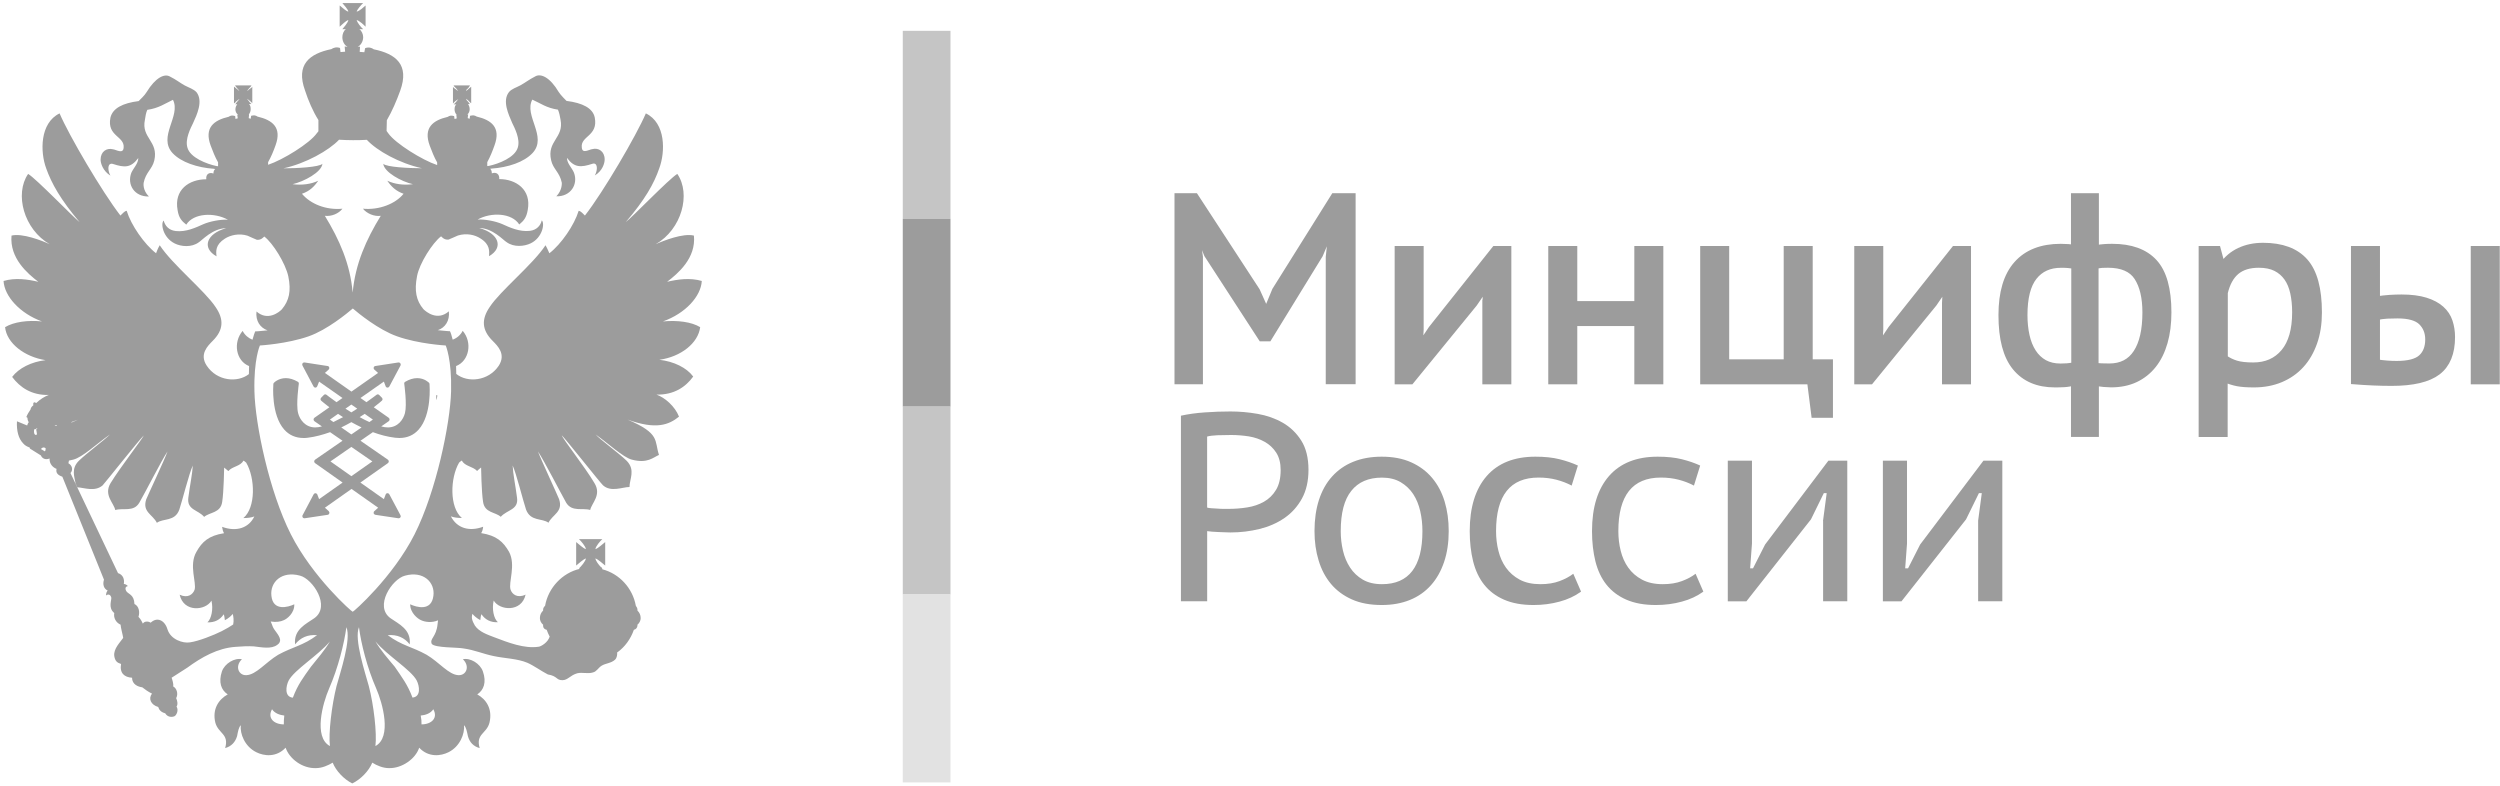 <?xml version="1.0" encoding="UTF-8"?> <svg xmlns="http://www.w3.org/2000/svg" width="569" height="179" viewBox="0 0 569 179" fill="none"><path d="M216.329 7.017H205.471V49.783H216.329V7.017Z" fill="#C5C5C5"></path><path d="M216.329 49.786H205.471V92.552H216.329V49.786Z" fill="#9C9C9C"></path><path d="M216.329 92.545H205.471V135.311H216.329V92.545Z" fill="#C5C5C5"></path><path d="M216.329 135.312H205.471V178.077H216.329V135.312Z" fill="#E2E2E2"></path><path d="M97.659 87.14C97.618 87.099 96.642 86.062 94.955 86.062C94.06 86.062 93.145 86.352 92.23 86.891C92.067 86.974 91.965 87.161 92.006 87.348C92.006 87.389 92.677 92.034 92.169 94.026C91.782 95.519 90.542 97.282 88.285 97.282C87.797 97.282 87.309 97.199 86.78 97.054H86.76L88.468 95.872C88.59 95.788 88.671 95.643 88.671 95.478C88.671 95.311 88.59 95.187 88.468 95.084L85.072 92.698C86.15 91.869 86.821 91.288 86.902 91.205C87.004 91.122 87.065 90.998 87.065 90.873C87.065 90.749 87.024 90.624 86.922 90.521L86.312 89.898C86.231 89.816 86.109 89.753 85.987 89.753C85.885 89.753 85.784 89.795 85.702 89.857C85.662 89.878 84.767 90.583 83.404 91.537L82.042 90.583L87.37 86.85L87.776 87.928C87.837 88.094 88 88.218 88.183 88.218C88.183 88.218 88.183 88.218 88.203 88.218C88.366 88.218 88.529 88.115 88.61 87.97L91.152 83.2C91.234 83.033 91.213 82.847 91.132 82.702C91.05 82.577 90.908 82.494 90.745 82.494C90.725 82.494 90.704 82.494 90.684 82.494L85.438 83.303C85.255 83.324 85.112 83.448 85.051 83.635C85.011 83.801 85.051 83.987 85.194 84.112L86.048 84.879L79.988 89.131L73.948 84.879L74.802 84.112C74.924 83.987 74.986 83.801 74.925 83.635C74.884 83.448 74.742 83.324 74.559 83.303L69.312 82.494C69.292 82.494 69.271 82.494 69.251 82.494C69.088 82.494 68.946 82.556 68.865 82.702C68.763 82.847 68.763 83.033 68.844 83.2L71.366 87.97C71.447 88.115 71.61 88.218 71.773 88.218C71.793 88.218 71.793 88.218 71.793 88.218C71.976 88.218 72.118 88.094 72.2 87.928L72.627 86.85L77.954 90.583L76.592 91.537C75.23 90.583 74.335 89.878 74.314 89.857C74.233 89.795 74.132 89.753 74.03 89.753C73.908 89.753 73.786 89.795 73.705 89.898L73.095 90.521C73.013 90.603 72.952 90.728 72.952 90.873C72.952 90.998 73.013 91.122 73.115 91.205C73.216 91.288 73.887 91.869 74.965 92.698L71.569 95.084C71.447 95.166 71.366 95.311 71.366 95.478C71.366 95.643 71.447 95.768 71.569 95.872L73.278 97.054C73.278 97.054 73.278 97.054 73.257 97.054C72.728 97.199 72.24 97.282 71.752 97.282C69.495 97.282 68.234 95.519 67.848 94.026C67.34 92.034 68.011 87.389 68.011 87.348C68.031 87.161 67.95 86.974 67.787 86.891C66.852 86.352 65.936 86.062 65.062 86.062C63.354 86.062 62.378 87.078 62.337 87.14C62.256 87.202 62.215 87.327 62.215 87.41C62.195 87.7 61.666 94.399 64.717 97.801C65.835 99.045 67.319 99.688 69.088 99.688C69.394 99.688 69.739 99.688 70.064 99.626C71.793 99.418 73.481 98.941 75.128 98.361L77.954 100.31L71.712 104.624C71.59 104.728 71.508 104.852 71.508 105.018C71.508 105.163 71.569 105.309 71.712 105.412L77.975 109.83L72.627 113.604L72.22 112.547C72.159 112.381 71.996 112.277 71.813 112.256C71.813 112.256 71.813 112.256 71.793 112.256C71.63 112.256 71.468 112.36 71.386 112.505L68.865 117.275C68.783 117.421 68.804 117.628 68.885 117.752C68.967 117.877 69.109 117.96 69.271 117.96C69.292 117.96 69.312 117.96 69.332 117.96L74.579 117.172C74.762 117.151 74.904 117.006 74.945 116.84C75.006 116.653 74.945 116.466 74.823 116.342L73.948 115.554L80.008 111.281L86.068 115.554L85.194 116.342C85.051 116.466 85.011 116.653 85.051 116.84C85.092 117.006 85.255 117.13 85.438 117.172L90.684 117.96C90.704 117.96 90.725 117.96 90.745 117.96C90.888 117.96 91.03 117.898 91.132 117.752C91.234 117.607 91.234 117.421 91.152 117.275L88.61 112.505C88.529 112.36 88.386 112.256 88.203 112.256H88.183C87.98 112.256 87.837 112.381 87.776 112.547L87.37 113.604L82.022 109.83L88.285 105.412C88.407 105.329 88.488 105.184 88.488 105.018C88.488 104.852 88.407 104.728 88.285 104.624L82.042 100.31L84.868 98.361C86.495 98.962 88.183 99.418 89.912 99.626C90.257 99.667 90.582 99.688 90.888 99.688C92.677 99.688 94.141 99.045 95.26 97.801C98.31 94.399 97.781 87.7 97.761 87.41C97.761 87.327 97.72 87.223 97.659 87.14ZM79.968 92.076L81.31 93.01C80.883 93.279 80.435 93.57 79.968 93.86C79.5 93.57 79.052 93.3 78.625 93.01L79.968 92.076ZM75.087 95.498L76.938 94.192C77.304 94.42 77.67 94.669 78.076 94.939C77.345 95.332 76.612 95.706 75.88 96.058L75.087 95.498ZM84.747 105.018L79.968 108.378L75.209 105.018L79.968 101.72L84.747 105.018ZM79.968 98.879L77.67 97.282C78.483 96.888 79.236 96.494 79.968 96.079C80.7 96.494 81.473 96.888 82.286 97.282L79.968 98.879ZM84.075 96.058C83.344 95.726 82.591 95.353 81.859 94.939C82.265 94.689 82.632 94.441 82.998 94.192L84.868 95.498L84.075 96.058Z" fill="#9C9C9C"></path><path d="M99.285 91.076C99.467 90.702 99.547 89.997 99.547 89.997L99.285 89.914V91.076Z" fill="#9C9C9C"></path><path d="M159.36 74.463C157.408 73.26 154.174 72.846 150.88 73.157C156.025 71.332 159.543 67.433 159.726 63.948C157.042 63.16 154.256 63.575 151.836 64.135C154.337 62.227 158.445 58.742 157.936 53.619C155.516 53.018 151.084 54.74 149.233 55.59C155.171 52.188 157.306 44.141 154.154 39.579C152.283 40.699 143.804 49.534 142.421 50.55C146.813 45.427 148.867 41.756 150.046 38.313C151.449 34.559 151.551 28.006 146.996 25.807C144.841 30.826 137.317 43.706 133.128 49.057C132.66 48.642 132.294 48.082 131.705 47.978C130.708 51.234 127.739 55.569 125.035 57.643C124.892 57.373 124.628 56.627 124.16 55.818C121.293 60.194 113.851 66.188 111.451 69.88C109.58 72.618 109.58 75.086 112.183 77.636C113.241 78.715 115.233 80.602 113.505 83.257C111.146 86.762 106.408 87.177 103.846 85.103C103.846 84.481 103.826 83.879 103.805 83.319C106.835 82.117 107.547 77.906 105.31 75.293C104.822 76.247 104.009 76.952 103.033 77.305C102.768 76.206 102.545 75.687 102.524 75.625L102.402 75.376H102.138C102.118 75.376 101.121 75.314 99.637 75.148C101.325 74.588 102.402 72.991 102.158 70.855C99.555 73.136 96.953 70.958 96.363 70.357C94.736 68.407 94.269 66.209 94.919 62.849C95.468 59.925 98.437 55.279 100.389 53.786C100.674 54.055 101.121 54.615 102.077 54.532C102.626 54.346 103.541 53.868 104.232 53.599C106.205 52.997 108.116 53.454 109.337 54.263C111.573 55.652 111.37 57.187 111.309 58.307C114.705 56.357 113.526 53.101 109.072 51.898C112.122 51.898 114.624 54.74 115.274 55.092C116.962 56.357 119.382 56.067 120.785 55.382C123.49 54.076 124.039 50.819 123.306 50.156C123.042 51.318 122.168 52.355 120.602 52.541C118.284 52.811 116.047 51.795 114.278 50.986C112.773 50.343 110.353 49.865 108.706 49.969C111.756 48.248 116.494 48.434 118.182 51.089C119.199 50.26 119.829 49.513 120.114 47.792C120.988 43.146 117.43 40.761 113.627 40.761C113.729 39.641 112.956 39.081 111.939 39.454C111.939 38.977 111.817 38.604 111.553 38.417C111.634 38.417 111.756 38.376 111.838 38.376C115.661 38.106 119.28 36.903 121.232 34.808C124.648 31.075 119.199 26.346 121.151 22.675C123.022 23.505 124.404 24.584 126.987 24.957C127.251 25.517 127.495 26.637 127.577 27.238C128.41 31.386 124.404 32.071 125.442 36.488C125.889 38.5 127.373 39.184 127.861 41.57C127.861 41.57 128.044 43.229 126.621 44.681C129.915 44.764 131.644 41.922 130.627 39.288C130.18 38.21 129.041 37.193 129.041 35.928C130.729 38.21 132.233 38.127 134.836 37.276C136.016 36.903 136.117 38.583 135.385 39.931C137.174 38.853 137.622 37.09 137.622 36.302C137.622 34.435 136.198 33.564 134.836 33.937C134.063 34.02 132.518 35.099 132.416 33.564C132.091 30.909 136.198 31.013 135.365 26.74C134.918 24.604 132.579 23.422 128.939 22.966C128.573 22.592 127.658 21.701 127.17 20.954C125.177 17.573 123.103 16.681 121.863 17.366C120.399 18.113 119.646 18.756 118.446 19.419C117.491 19.938 116.474 20.207 115.843 20.954C114.257 22.966 115.762 26.077 116.576 27.985C117.125 29.105 118.446 31.656 117.857 33.564C117.206 35.845 113.526 37.276 111.289 37.753C111.146 37.753 111.044 37.795 110.902 37.795V36.903C111.553 35.742 112.102 34.352 112.55 33.087C114.054 28.98 111.817 27.321 108.503 26.533C108.076 26.263 107.628 26.16 107.079 26.346H106.978L106.896 27.031L106.449 26.886L106.551 26.056H106.347C106.734 25.786 106.896 25.309 106.896 24.853C106.896 24.355 106.713 23.961 106.53 23.692H106.978L106.794 23.505C106.713 23.318 106.53 23.132 106.246 22.841C106.164 22.758 106.063 22.572 106.063 22.468C106.144 22.551 106.246 22.655 106.429 22.738C106.612 22.924 106.876 23.111 106.978 23.298L107.242 23.484V19.73L106.978 19.958C106.896 20.041 106.612 20.228 106.429 20.436C106.246 20.622 106.164 20.622 106.063 20.705C106.063 20.622 106.144 20.518 106.246 20.332C106.53 20.145 106.713 19.875 106.794 19.73L106.978 19.44H103.236L103.419 19.73C103.602 19.855 103.826 20.145 104.009 20.332C104.09 20.518 104.192 20.622 104.273 20.705C104.172 20.622 104.009 20.622 103.907 20.436C103.582 20.249 103.419 20.062 103.236 19.958L103.094 19.73V23.547L103.277 23.36C103.46 23.173 103.643 22.986 103.948 22.8C104.05 22.717 104.212 22.613 104.314 22.53C104.212 22.613 104.131 22.8 104.05 22.904C103.866 23.194 103.623 23.36 103.46 23.567L103.277 23.754H103.866C103.541 24.023 103.46 24.418 103.46 24.915C103.46 25.372 103.643 25.849 103.948 26.118H103.866L103.948 26.948L103.46 27.093L103.358 26.409H103.277C102.728 26.222 102.28 26.326 101.914 26.595C98.539 27.383 96.302 29.063 97.807 33.149C98.274 34.414 98.824 35.804 99.495 36.965V37.567C96.119 36.447 90.039 32.672 88.412 30.391C88.229 30.163 88.087 29.976 88.005 29.831H87.985L88.046 27.363C89.225 25.351 90.283 22.883 91.096 20.622C93.231 14.711 90.079 12.243 85.077 11.227C84.569 10.854 83.938 10.667 83.105 10.957L82.922 11.891L81.864 11.808L81.946 10.605C81.803 10.646 81.62 10.646 81.437 10.646C82.149 10.273 82.658 9.381 82.658 8.468C82.658 7.805 82.332 7.017 81.783 6.643H82.658C82.149 6.187 81.336 5.212 81.173 4.549C81.803 4.735 82.759 5.606 83.207 6.083V1.251C82.759 1.624 81.803 2.558 81.173 2.64C81.336 2.101 82.149 1.168 82.658 0.691H77.92C78.285 1.168 79.2 2.101 79.282 2.64C78.733 2.558 77.818 1.624 77.309 1.251V6.083C77.818 5.606 78.712 4.735 79.282 4.549C79.2 5.191 78.285 6.166 77.92 6.643H78.733C78.184 7.017 77.92 7.805 77.92 8.468C77.92 9.381 78.367 10.294 79.099 10.646C78.916 10.646 78.733 10.646 78.448 10.563L78.55 11.766L77.493 11.849L77.391 10.916C76.577 10.646 75.947 10.833 75.398 11.185C70.436 12.222 67.284 14.67 69.42 20.581C70.151 22.841 71.209 25.33 72.47 27.321V29.872C72.388 29.955 72.287 30.142 72.104 30.328C70.518 32.61 64.397 36.385 61.021 37.505V36.903C61.693 35.742 62.262 34.352 62.709 33.087C64.214 28.98 61.977 27.321 58.602 26.533C58.215 26.263 57.788 26.16 57.239 26.346H57.158L57.056 27.031L56.609 26.886L56.69 26.056H56.609C56.873 25.786 57.056 25.309 57.056 24.853C57.056 24.355 56.975 23.961 56.69 23.692H57.239L57.056 23.505C56.873 23.318 56.69 23.132 56.507 22.841C56.426 22.758 56.283 22.572 56.182 22.468C56.283 22.551 56.507 22.655 56.589 22.738C56.853 22.924 57.036 23.111 57.239 23.298L57.422 23.484V19.73L57.239 19.958C57.056 20.041 56.873 20.228 56.589 20.436C56.507 20.622 56.283 20.622 56.182 20.705C56.283 20.622 56.405 20.518 56.507 20.332C56.69 20.145 56.873 19.875 57.056 19.73L57.239 19.44H53.498L53.681 19.73C53.762 19.855 54.006 20.145 54.189 20.332C54.372 20.518 54.453 20.622 54.453 20.705C54.392 20.601 54.291 20.601 54.128 20.415C53.904 20.228 53.62 20.041 53.538 19.938L53.254 19.71V23.526L53.538 23.339C53.62 23.152 53.904 22.966 54.128 22.779C54.311 22.696 54.392 22.592 54.474 22.509C54.474 22.592 54.392 22.779 54.209 22.883C54.026 23.173 53.782 23.339 53.701 23.547L53.518 23.733H54.006C53.782 24.003 53.579 24.397 53.579 24.895C53.579 25.351 53.762 25.828 54.189 26.098H54.006L54.108 26.927L53.599 27.072L53.518 26.388H53.416C52.867 26.201 52.42 26.305 52.054 26.575C48.678 27.363 46.441 29.043 47.946 33.128C48.414 34.394 48.963 35.783 49.634 36.945V37.836C49.492 37.836 49.37 37.795 49.268 37.795C47.031 37.318 43.29 35.887 42.659 33.605C42.069 31.697 43.391 29.146 43.94 28.026C44.815 26.118 46.279 23.007 44.733 20.995C44.042 20.249 43.045 19.979 42.069 19.461C40.89 18.818 40.158 18.154 38.653 17.407C37.454 16.723 35.42 17.594 33.346 20.995C32.899 21.742 31.943 22.613 31.556 23.007C27.957 23.463 25.639 24.625 25.131 26.782C24.297 31.054 28.405 30.971 28.14 33.605C28.039 35.14 26.453 34.062 25.721 33.979C24.297 33.605 22.894 34.477 22.894 36.343C22.894 37.131 23.402 38.894 25.131 39.973C24.399 38.624 24.48 36.945 25.721 37.318C28.323 38.168 29.767 38.251 31.475 35.97C31.475 37.214 30.377 38.251 29.889 39.33C28.872 41.984 30.56 44.805 33.895 44.722C32.39 43.27 32.695 41.611 32.695 41.611C33.163 39.226 34.627 38.542 35.115 36.53C36.132 32.112 32.105 31.428 32.98 27.28C33.061 26.678 33.244 25.558 33.529 24.998C36.132 24.625 37.555 23.567 39.365 22.717C41.236 26.388 35.847 31.117 39.283 34.85C41.256 36.945 44.896 38.148 48.678 38.417C48.76 38.417 48.882 38.459 48.983 38.479C48.719 38.666 48.577 39.019 48.577 39.496C47.58 39.122 46.807 39.682 46.95 40.802C43.025 40.802 39.568 43.187 40.422 47.833C40.687 49.555 41.338 50.301 42.395 51.131C44.042 48.476 48.78 48.289 51.871 50.011C50.183 49.907 47.763 50.384 46.279 51.027C44.53 51.815 42.314 52.852 39.995 52.583C38.389 52.396 37.575 51.38 37.25 50.197C36.518 50.861 37.067 54.096 39.792 55.424C41.154 56.108 43.574 56.399 45.262 55.134C45.913 54.76 48.414 51.94 51.484 51.94C47.052 53.142 45.811 56.399 49.288 58.348C49.146 57.228 48.983 55.694 51.2 54.304C52.44 53.516 54.392 53.039 56.324 53.64C56.995 53.91 57.91 54.387 58.459 54.574C59.415 54.657 59.862 54.096 60.147 53.827C62.119 55.32 64.987 59.966 65.617 62.89C66.308 66.25 65.8 68.428 64.153 70.398C63.604 71 60.96 73.178 58.378 70.896C58.134 73.032 59.212 74.609 60.899 75.189C59.395 75.355 58.378 75.417 58.358 75.417H58.093L57.992 75.666C57.971 75.708 57.747 76.247 57.463 77.325C56.528 76.952 55.714 76.268 55.226 75.314C52.989 77.927 53.681 82.117 56.69 83.319C56.67 83.9 56.65 84.502 56.65 85.144C54.067 87.177 49.39 86.741 47.072 83.257C45.282 80.602 47.336 78.694 48.353 77.636C50.956 75.086 50.956 72.618 49.065 69.88C46.645 66.209 39.222 60.194 36.355 55.818C35.888 56.606 35.623 57.353 35.522 57.643C32.838 55.569 29.828 51.234 28.832 47.978C28.283 48.061 27.876 48.642 27.408 49.057C23.26 43.706 15.695 30.826 13.56 25.807C9.046 28.006 9.127 34.559 10.51 38.313C11.73 41.756 13.784 45.427 18.115 50.55C16.753 49.513 8.273 40.699 6.403 39.579C3.271 44.141 5.406 52.188 11.323 55.59C9.514 54.74 5.04 53.018 2.62 53.619C2.173 58.742 6.22 62.227 8.721 64.135C6.281 63.575 3.495 63.16 0.811 63.948C0.994 67.433 4.552 71.352 9.554 73.157C6.362 72.825 3.129 73.26 1.156 74.463C1.522 78.093 5.549 81.225 10.368 81.971C7.135 82.345 4.267 83.796 2.763 85.787C4.532 88.152 7.135 89.977 11.1 89.894C10.185 90.226 9.127 90.869 8.233 91.74C8.131 91.657 7.948 91.553 7.785 91.553C7.582 91.636 7.521 91.926 7.582 92.113C7.582 92.113 7.582 92.113 7.582 92.258C7.196 92.528 6.992 92.86 6.952 93.192C6.586 93.731 6.199 94.353 5.996 94.913C6.098 94.955 6.179 95.058 6.26 95.1C6.24 95.39 6.321 95.743 6.545 96.095C6.362 96.282 6.281 96.552 6.179 96.842L3.861 95.888C3.739 98.045 4.206 99.808 5.264 100.907C6.098 101.882 7.053 101.737 6.769 102.069L9.29 103.645C9.737 104.619 10.652 104.619 11.283 104.35C11.283 104.35 11.283 104.433 11.283 104.536C11.283 105.553 11.974 106.382 12.869 106.714C12.686 107.564 13.052 108.104 14.191 108.498L23.667 131.934C23.301 133.054 23.667 134.029 24.5 134.402C24.297 134.672 24.134 134.962 24.134 135.522C24.5 135.253 25.049 135.149 25.314 135.937C25.497 136.497 24.5 138.301 26.005 139.525C25.802 140.603 26.371 141.703 27.449 142.18C27.449 142.74 27.957 144.544 28.039 145.187C27.368 146.162 25.802 147.655 26.005 149.293C26.188 150.455 26.636 150.828 27.551 151.119C27.185 153.214 28.323 154.147 30.052 154.25C30.052 155.785 31.455 156.324 32.37 156.428C33.244 157.092 33.61 157.361 34.607 157.88C33.692 158.979 34.342 160.431 36.01 160.908C36.193 161.551 36.66 162.111 37.596 162.339C38.145 163.272 39.141 163.272 39.731 163.003C40.097 162.816 40.748 161.738 40.178 160.804C40.544 160.348 40.361 159.456 40.097 158.896C40.646 157.88 40.178 156.615 39.426 156.241C39.528 155.682 39.243 154.79 39.06 154.25C40.382 153.4 42.029 152.342 42.618 151.969C45.852 149.605 49.512 147.489 53.66 147.22C54.718 147.116 56.67 147.033 57.768 147.116C59.456 147.302 61.774 147.821 63.136 146.742C63.563 146.473 63.828 145.996 63.746 145.539C63.563 144.461 62.424 143.528 62.058 142.574C61.957 142.284 61.794 141.848 61.611 141.454C62.791 141.661 63.889 141.495 64.56 141.163C65.292 140.894 67.061 139.546 66.98 137.534C65.556 138.218 62.14 139.152 61.774 135.626C61.408 132.515 64.092 129.86 68.301 131.022C71.168 131.768 75.357 137.99 71.534 140.707C69.663 142.014 66.796 143.258 67.162 146.66C68.383 145.125 70.03 144.378 72.165 144.565C69.033 146.929 66.614 147.22 63.319 149.024C60.452 150.745 58.317 153.587 56.06 153.67C54.331 153.753 53.376 151.658 55.063 150.04C53.376 149.667 51.139 151.015 50.508 152.819C49.695 155.287 50.325 157.05 51.83 158.046C49.797 159.166 48.271 161.344 49.004 164.454C49.695 167.006 52.196 167.006 51.241 170.262C52.644 169.888 53.558 168.914 53.965 167.524C54.148 166.549 54.331 165.533 54.799 165.056C54.596 167.006 55.694 169.888 58.317 171.195C60.086 172.087 62.872 172.439 65.007 170.179C65.881 172.73 68.83 174.928 71.9 174.824C73.303 174.824 74.686 174.202 75.723 173.58C76.456 175.468 78.326 177.396 80.177 178.309C82.088 177.396 83.959 175.468 84.732 173.58C85.748 174.223 87.151 174.824 88.514 174.824C91.462 174.908 94.574 172.73 95.407 170.179C97.542 172.439 100.328 172.087 102.098 171.195C104.7 169.888 105.798 167.006 105.615 165.056C106.103 165.533 106.286 166.549 106.49 167.524C106.856 168.914 107.75 169.888 109.174 170.262C108.218 167.006 110.78 167.006 111.411 164.454C112.143 161.344 110.638 159.145 108.625 158.046C110.089 157.071 110.78 155.308 109.906 152.819C109.276 151.015 107.039 149.667 105.351 150.04C107.039 151.658 106.124 153.753 104.354 153.67C102.118 153.587 99.983 150.724 97.095 149.024C93.821 147.199 91.401 146.929 88.249 144.565C90.385 144.378 92.072 145.125 93.252 146.66C93.618 143.258 90.751 142.014 88.88 140.707C85.098 137.99 89.246 131.768 92.174 131.022C96.322 129.86 99.067 132.515 98.64 135.626C98.193 139.172 94.858 138.239 93.353 137.534C93.353 139.525 95.123 140.873 95.855 141.163C96.709 141.578 98.295 141.807 99.698 141.184C99.657 141.537 99.596 141.91 99.596 142.014C99.312 145.042 97.725 145.311 98.274 146.556C99.047 147.489 104.151 147.302 105.534 147.593C107.954 147.925 110.007 148.837 112.326 149.314C114.929 149.874 117.694 149.874 120.032 150.849C121.537 151.513 123.225 152.757 124.689 153.504C126.926 153.877 126.56 154.81 127.983 154.81C129.265 154.81 129.753 153.691 131.4 153.234C132.538 152.964 133.819 153.421 134.958 153.047C135.792 152.861 136.158 151.99 136.931 151.513C137.846 150.953 139.127 150.953 139.981 150.144C140.428 149.729 140.53 148.941 140.448 148.381L140.469 148.506C142.218 147.261 143.539 145.436 144.271 143.341C144.719 143.258 145.085 142.843 145.085 142.366C145.085 142.284 145.085 142.18 145.085 142.18C145.532 141.807 145.817 141.246 145.817 140.686C145.817 139.981 145.552 139.421 145.085 138.965C145.085 138.965 145.085 138.861 145.085 138.778C145.085 138.405 144.902 138.135 144.719 137.886C143.987 133.842 140.977 130.586 137.093 129.57C137.093 129.466 137.093 129.466 137.093 129.383H137.012C137.012 129.196 136.931 129.093 136.788 129.093C136.239 128.533 135.589 127.662 135.507 127.102C136.137 127.288 137.195 128.305 137.744 128.719V123.369C137.195 123.783 136.158 124.8 135.507 124.986C135.589 124.323 136.585 123.161 137.093 122.705H131.766C132.254 123.161 133.27 124.323 133.352 124.986C132.721 124.8 131.664 123.783 131.135 123.369V128.719C131.684 128.305 132.721 127.288 133.352 127.102C133.27 127.765 132.254 128.927 131.766 129.383L131.948 129.466C127.983 130.4 124.791 133.759 124.059 137.886C123.794 138.115 123.611 138.405 123.611 138.778C123.611 138.861 123.611 138.965 123.611 138.965C123.144 139.421 122.879 139.981 122.879 140.686C122.879 141.225 123.144 141.807 123.611 142.18C123.611 142.18 123.611 142.263 123.611 142.366C123.611 142.968 123.978 143.258 124.425 143.341C124.608 143.86 124.831 144.378 125.076 144.834C125.076 144.793 125.076 144.793 125.136 144.731C124.811 146.265 122.981 147.199 122.574 147.199C119.321 147.676 115.721 146.265 112.448 145.021C111.004 144.461 109.031 143.818 108.076 142.366C107.486 141.309 107.222 140.645 107.527 139.712C107.893 140.168 108.482 140.686 109.316 141.143C109.398 140.686 109.398 140.168 109.58 139.794C110.414 141.06 111.736 141.703 113.322 141.62C112.366 140.79 111.919 138.592 112.366 136.684C113.688 138.965 118.711 139.421 119.626 135.335C117.755 136.227 116.555 135.253 116.21 134.216C115.661 132.577 117.491 128.616 115.843 125.567C114.522 123.286 113.017 121.896 109.519 121.336C109.784 120.9 109.886 120.527 109.967 119.884C106.734 121.087 103.948 120.154 102.626 117.52C103.277 117.789 104.212 117.893 105.127 117.893C102.26 115.508 102.443 108.767 104.497 105.283C104.761 105.096 104.863 104.91 105.127 104.827C105.758 106.133 107.628 106.133 108.584 107.191C108.95 106.818 109.133 106.714 109.499 106.403C109.499 106.403 109.58 111.941 109.947 114.222C110.313 116.773 112.732 116.503 113.973 117.624C115.437 115.985 118.08 116.068 117.674 113.247C117.308 110.427 116.758 107.855 116.677 105.947C117.491 107.668 119.097 114.139 119.728 115.985C120.765 118.723 123.367 117.893 124.831 118.971C125.787 117.063 128.207 116.503 127.251 113.621C126.987 112.874 123.022 104.371 122.432 102.732C123.835 104.827 127.678 112.314 128.858 114.409C130.18 116.586 132.599 115.529 134.328 116.068C134.653 114.492 136.992 112.667 135.283 109.929C133.148 106.3 128.126 99.974 127.861 99.082C128.858 100.056 136.646 109.929 137.256 110.468C139.066 112.086 141.709 110.841 143.275 110.841C143.275 109.037 144.678 106.984 142.645 104.889C140.774 103.064 136.483 99.953 135.568 98.895C138.435 100.907 141.811 104.101 143.824 104.619C147.383 105.553 148.663 104.101 149.985 103.541C148.887 100.243 150.351 98.709 142.828 95.494C149.335 97.858 152.222 96.697 154.54 94.83C153.625 92.466 151.307 90.475 149.416 89.811C153.401 89.894 156.045 88.09 157.774 85.704C156.31 83.713 153.401 82.262 150.067 81.888C154.988 81.204 158.912 78.093 159.36 74.463ZM8.416 98.833C8.334 98.833 8.334 98.916 8.233 99.019C7.684 98.937 7.684 98.273 7.785 97.713C8.05 97.713 8.233 97.63 8.416 97.443L8.497 97.547L8.233 97.734C8.334 98.086 8.334 98.46 8.416 98.833ZM10.205 102.732L9.31 102.193C9.676 101.757 10.022 101.757 10.388 102.006C10.388 102.276 10.388 102.546 10.205 102.732ZM12.889 96.925C12.767 96.925 12.645 96.925 12.523 96.925C12.503 96.904 12.483 96.863 12.462 96.842C12.625 96.801 12.808 96.801 12.95 96.759C12.95 96.801 12.91 96.863 12.889 96.925ZM64.6 164.869C62.364 164.869 60.778 163.438 61.916 161.426C62.506 162.339 63.685 162.754 64.702 162.858C64.6 163.812 64.6 164.081 64.6 164.869ZM98.62 161.426C99.759 163.438 98.173 164.869 95.936 164.869C95.936 164.081 95.936 163.812 95.753 162.858C96.79 162.775 98.01 162.38 98.62 161.426ZM64.519 38.313C69.623 37.193 74.829 34.269 77.167 31.801C79.099 31.925 81.6 31.946 83.491 31.822C85.789 34.311 90.913 37.173 96.038 38.293C93.069 38.293 87.884 38.023 87.233 37.276C87.416 39.184 91.381 41.341 93.984 41.922C91.828 42.192 89.836 41.922 88.148 41.134C89.063 42.482 90.12 43.498 91.849 44.1C90.039 46.381 86.297 47.854 82.597 47.501C83.511 48.621 85.199 49.326 86.663 49.119C83.329 54.532 80.868 60.09 80.278 66.52H80.258V66.541C79.709 60.09 77.248 54.532 73.934 49.119C75.439 49.306 77.086 48.621 77.94 47.501C74.198 47.874 70.599 46.381 68.728 44.1C70.477 43.498 71.514 42.482 72.429 41.134C70.782 41.922 68.728 42.192 66.593 41.922C69.196 41.321 73.202 39.184 73.385 37.276C72.673 38.044 67.488 38.313 64.519 38.313ZM17.729 95.535C17.261 95.743 16.692 95.992 16.265 96.178C16.265 96.137 16.265 96.095 16.265 96.054C16.712 95.867 17.282 95.701 17.729 95.535ZM50.549 119.905C50.651 120.548 50.732 120.921 50.996 121.356C47.479 121.917 45.994 123.306 44.713 125.587C42.923 128.657 44.794 132.618 44.286 134.236C43.92 135.253 42.761 136.248 40.89 135.356C41.805 139.463 46.807 138.986 48.129 136.704C48.577 138.612 48.129 140.811 47.214 141.64C48.78 141.723 50.102 141.08 50.915 139.815C51.098 140.189 51.098 140.707 51.179 141.163C52.054 140.707 52.603 140.189 52.969 139.732C53.111 140.189 53.274 141.267 53.07 142.138C52.4 142.594 51.647 143.03 50.468 143.652C48.597 144.586 45.181 145.934 43.229 146.203C41.622 146.473 38.836 145.539 38.125 143.258C37.474 141.08 35.705 140.375 34.302 141.723C33.936 141.454 32.939 141.246 32.512 141.931C32.512 141.931 32.065 140.894 31.516 140.396C31.882 139.276 31.597 137.928 30.601 137.472C30.519 135.273 29.198 135.273 28.73 134.527C28.466 134.07 28.466 133.49 29.096 133.407C28.832 132.992 28.262 132.909 28.181 132.909C28.364 131.976 28.079 130.814 26.859 130.441L16.041 107.668C16.733 106.922 16.366 105.843 15.594 105.47C15.594 105.47 15.594 105.387 15.594 105.283C15.655 105.096 15.675 104.972 15.695 104.827C15.98 104.785 16.346 104.702 16.651 104.619C18.786 104.101 22.121 100.907 25.009 98.895C23.992 99.974 19.803 103.085 17.932 104.889C16.183 106.652 16.916 108.415 17.2 110.012L17.607 110.904C19.193 111.008 21.572 111.982 23.341 110.489C23.89 109.929 31.699 100.056 32.736 99.102C32.329 99.994 27.408 106.32 25.172 109.949C23.524 112.687 25.944 114.492 26.229 116.089C27.998 115.529 30.418 116.607 31.699 114.43C32.939 112.335 36.721 104.848 38.125 102.753C37.575 104.391 33.57 112.895 33.285 113.641C32.329 116.524 34.749 117.084 35.705 118.992C37.169 117.914 39.792 118.764 40.809 116.006C41.439 114.16 43.045 107.689 43.879 105.968C43.778 107.876 43.229 110.447 42.863 113.268C42.496 116.109 45.099 116.006 46.462 117.644C47.783 116.524 50.203 116.794 50.569 114.243C50.935 111.962 51.017 106.424 51.017 106.424C51.383 106.756 51.566 106.839 51.972 107.212C52.867 106.133 54.758 106.133 55.389 104.848C55.673 104.931 55.755 105.117 56.039 105.304C58.093 108.788 58.256 115.529 55.389 117.914C56.222 117.914 57.259 117.81 57.89 117.54C56.629 120.175 53.803 121.108 50.549 119.905ZM70.762 151.762C69.074 154.126 67.752 155.847 66.654 158.793C64.682 158.606 65.068 156.138 65.698 154.893C67.02 152.425 72.388 149.21 75.093 145.996C73.893 148.049 72.226 149.916 70.762 151.762ZM76.598 156.138C75.5 160.493 74.727 166.923 75.093 169.806C71.311 167.794 73.446 160.037 74.91 156.698C76.944 152.052 78.367 146.369 78.835 142.74C80.014 145.498 77.391 153.193 76.598 156.138ZM85.444 169.806C85.809 166.923 85.077 160.493 83.938 156.138C83.146 153.193 80.543 145.498 81.702 142.74C82.149 146.369 83.573 152.031 85.626 156.698C87.09 160.037 89.225 167.794 85.444 169.806ZM94.838 154.873C95.489 156.138 95.855 158.585 93.882 158.772C92.784 155.827 91.462 154.126 89.836 151.741C88.311 149.916 86.643 148.028 85.444 145.975C88.127 149.21 93.516 152.405 94.838 154.873ZM94.37 121.585C89.429 131.374 80.38 139.338 80.278 139.235C80.177 139.359 71.128 131.374 66.186 121.585C61.245 111.816 58.073 96.448 57.91 89.106C57.727 81.764 59.151 78.632 59.151 78.632C59.151 78.632 65.332 78.279 70.274 76.537C74.462 75.065 79.017 71.311 80.299 70.212C81.58 71.311 86.135 75.044 90.344 76.537C95.265 78.3 101.447 78.632 101.447 78.632C101.447 78.632 102.85 81.785 102.667 89.106C102.463 96.448 99.291 111.816 94.37 121.585Z" fill="#9C9C9C"></path><path d="M268.758 94.618C270.428 94.25 272.251 93.994 274.228 93.861C276.204 93.716 278.136 93.649 280.058 93.649C282.088 93.649 284.152 93.827 286.237 94.195C288.333 94.562 290.233 95.23 291.947 96.21C293.661 97.19 295.058 98.537 296.161 100.263C297.253 101.989 297.81 104.216 297.81 106.933C297.81 109.494 297.307 111.677 296.314 113.481C295.321 115.284 293.988 116.765 292.34 117.901C290.691 119.037 288.792 119.872 286.663 120.395C284.534 120.919 282.328 121.186 280.058 121.186C279.817 121.186 279.446 121.175 278.955 121.153C278.453 121.13 277.94 121.108 277.405 121.097C276.87 121.075 276.345 121.041 275.854 121.008C275.352 120.963 274.992 120.93 274.752 120.885V136.853H268.78V94.618H268.758ZM280.232 99.005C279.151 99.005 278.114 99.027 277.099 99.061C276.083 99.105 275.297 99.205 274.741 99.361V115.518C274.937 115.596 275.265 115.652 275.723 115.674C276.182 115.697 276.662 115.719 277.154 115.763C277.656 115.808 278.125 115.819 278.584 115.819C279.042 115.819 279.392 115.819 279.632 115.819C281.062 115.819 282.481 115.708 283.879 115.485C285.276 115.262 286.532 114.839 287.678 114.193C288.813 113.547 289.731 112.657 290.429 111.487C291.128 110.329 291.477 108.826 291.477 106.978C291.477 105.374 291.139 104.06 290.462 103.014C289.785 101.978 288.912 101.154 287.831 100.553C286.761 99.951 285.549 99.539 284.217 99.317C282.874 99.116 281.542 99.005 280.232 99.005Z" fill="#9C9C9C"></path><path d="M299.18 120.888C299.18 118.248 299.518 115.877 300.195 113.783C300.872 111.69 301.865 109.908 303.186 108.45C304.497 106.991 306.102 105.866 308.001 105.098C309.89 104.33 312.052 103.94 314.486 103.94C317.03 103.94 319.268 104.363 321.179 105.22C323.089 106.078 324.683 107.258 325.961 108.784C327.238 110.309 328.177 112.091 328.799 114.151C329.422 116.2 329.727 118.449 329.727 120.888C329.727 123.482 329.378 125.82 328.679 127.892C327.981 129.963 326.987 131.733 325.688 133.192C324.389 134.651 322.795 135.775 320.906 136.543C319.017 137.312 316.877 137.702 314.486 137.702C311.855 137.702 309.584 137.278 307.674 136.421C305.763 135.564 304.18 134.395 302.924 132.891C301.669 131.388 300.73 129.606 300.119 127.558C299.486 125.509 299.18 123.282 299.18 120.888ZM305.152 120.888C305.152 122.391 305.315 123.861 305.654 125.308C305.992 126.756 306.527 128.036 307.281 129.183C308.034 130.33 308.995 131.232 310.174 131.922C311.353 132.613 312.805 132.958 314.541 132.958C320.676 132.958 323.744 128.938 323.744 120.899C323.744 119.317 323.581 117.792 323.242 116.322C322.904 114.863 322.38 113.572 321.648 112.458C320.917 111.345 319.967 110.443 318.788 109.741C317.609 109.051 316.189 108.706 314.541 108.706C311.473 108.706 309.148 109.708 307.554 111.723C305.949 113.716 305.152 116.779 305.152 120.888Z" fill="#9C9C9C"></path><path d="M359.85 134.651C358.453 135.664 356.825 136.432 354.947 136.933C353.07 137.446 351.104 137.702 349.03 137.702C346.399 137.702 344.161 137.29 342.304 136.477C340.45 135.664 338.954 134.528 337.796 133.069C336.639 131.611 335.809 129.84 335.285 127.769C334.772 125.698 334.51 123.404 334.51 120.888C334.51 115.487 335.798 111.311 338.364 108.36C340.93 105.421 344.631 103.94 349.445 103.94C351.553 103.94 353.387 104.129 354.947 104.519C356.498 104.909 357.895 105.388 359.128 105.955L357.71 110.521C356.64 109.953 355.482 109.508 354.238 109.185C352.994 108.862 351.639 108.695 350.177 108.695C343.724 108.695 340.504 112.759 340.504 120.888C340.504 122.435 340.678 123.928 341.039 125.364C341.398 126.811 341.966 128.092 342.763 129.205C343.561 130.319 344.597 131.232 345.874 131.922C347.163 132.613 348.736 132.958 350.592 132.958C352.252 132.958 353.714 132.724 354.958 132.256C356.204 131.789 357.24 131.232 358.081 130.586L359.85 134.651Z" fill="#9C9C9C"></path><path d="M387.683 134.651C386.286 135.664 384.658 136.432 382.78 136.933C380.903 137.446 378.937 137.702 376.863 137.702C374.232 137.702 371.994 137.29 370.137 136.477C368.283 135.664 366.787 134.528 365.629 133.069C364.471 131.611 363.642 129.84 363.118 127.769C362.604 125.698 362.342 123.404 362.342 120.888C362.342 115.487 363.632 111.311 366.198 108.36C368.763 105.421 372.464 103.94 377.278 103.94C379.386 103.94 381.22 104.129 382.78 104.519C384.331 104.909 385.728 105.388 386.961 105.955L385.543 110.521C384.473 109.953 383.315 109.508 382.071 109.185C380.825 108.862 379.472 108.695 378.01 108.695C371.557 108.695 368.337 112.759 368.337 120.888C368.337 122.435 368.511 123.928 368.872 125.364C369.231 126.811 369.799 128.092 370.597 129.205C371.383 130.319 372.43 131.232 373.718 131.922C375.008 132.613 376.579 132.958 378.436 132.958C380.095 132.958 381.557 132.724 382.801 132.256C384.048 131.789 385.084 131.232 385.915 130.586L387.683 134.651Z" fill="#9C9C9C"></path><path d="M414.916 118.573L415.755 112.238H415.101L412.175 118.206L397.48 136.857H393.244V104.855H398.747V123.74L398.331 129.352H398.986L401.738 123.929L416.137 104.855H420.44V136.846H414.937V118.573H414.916Z" fill="#9C9C9C"></path><path d="M450.215 118.573L451.056 112.238H450.4L447.475 118.206L432.78 136.857H428.543V104.855H434.035V123.74L433.62 129.352H434.276L437.026 123.929L451.428 104.855H455.728V136.846H450.226V118.573H450.215Z" fill="#9C9C9C"></path><path d="M302.48 58.527L303.124 52.224H302.807L300.373 57.981L288.724 76.944H287.119L274.771 57.925L272.467 52.224H272.151L273.046 58.46V86.721H268.057V44.719H272.02L286.038 66.199L288.145 70.876H288.276L290.263 66.076L303.637 44.719H307.797V86.71H302.48V58.527Z" fill="#9C9C9C" stroke="#9C9C9C" stroke-width="1.481" stroke-miterlimit="10"></path><path d="M338.133 68.969L338.328 65.25H338.133L335.512 69.091L321.112 86.73H318.164V56.731H323.284V75.026L323.088 78.567H323.339L325.839 74.848L340.239 56.731H343.241V86.73H338.122V68.969H338.133Z" fill="#9C9C9C" stroke="#9C9C9C" stroke-width="1.481" stroke-miterlimit="10"></path><path d="M372.714 73.468H358.248V86.73H353.127V56.731H358.248V69.269H372.714V56.731H377.835V86.73H372.714V73.468Z" fill="#9C9C9C" stroke="#9C9C9C" stroke-width="1.481" stroke-miterlimit="10"></path><path d="M416.439 94.346H412.977L412.016 86.73H387.703V56.731H392.824V82.531H406.711V56.731H411.832V82.531H416.439V94.346Z" fill="#9C9C9C" stroke="#9C9C9C" stroke-width="1.481" stroke-miterlimit="10"></path><path d="M442.74 68.969L442.937 65.25H442.74L440.12 69.091L425.719 86.73H422.771V56.731H427.892V75.026L427.695 78.567H427.957L430.458 74.848L444.859 56.731H447.861V86.73H442.74V68.969Z" fill="#9C9C9C" stroke="#9C9C9C" stroke-width="1.481" stroke-miterlimit="10"></path><path d="M472.097 86.955C471.365 87.2 470.612 87.333 469.827 87.378C469.041 87.422 468.319 87.433 467.688 87.433C463.801 87.433 460.82 86.153 458.724 83.592C456.628 81.031 455.59 77.078 455.59 71.711C455.59 66.588 456.737 62.736 459.051 60.13C461.355 57.536 464.684 56.233 469.03 56.233C470.22 56.233 471.246 56.311 472.097 56.478V44.719H476.966V56.534C477.732 56.411 478.418 56.333 479.02 56.289C479.62 56.244 480.188 56.233 480.744 56.233C484.969 56.233 488.147 57.38 490.275 59.685C492.404 61.99 493.474 65.798 493.474 71.109C493.474 73.626 493.19 75.897 492.611 77.913C492.032 79.928 491.193 81.643 490.079 83.046C488.966 84.449 487.612 85.529 486.018 86.287C484.413 87.044 482.567 87.422 480.482 87.422C480.1 87.422 479.532 87.389 478.789 87.333C478.047 87.278 477.436 87.166 476.966 86.999V98.702H472.097V86.955ZM468.963 83.481C469.477 83.481 469.991 83.458 470.503 83.425C471.017 83.38 471.573 83.302 472.162 83.18V60.442C471.65 60.364 471.17 60.297 470.721 60.264C470.274 60.219 469.729 60.208 469.095 60.208C466.452 60.208 464.39 61.132 462.915 63.003C461.443 64.863 460.711 67.769 460.711 71.733C460.711 73.414 460.874 74.973 461.191 76.41C461.508 77.846 462.009 79.105 462.697 80.162C463.375 81.22 464.247 82.044 465.286 82.623C466.322 83.191 467.556 83.481 468.963 83.481ZM479.773 60.197C479.259 60.197 478.802 60.208 478.397 60.23C477.992 60.253 477.491 60.342 476.891 60.498V83.291C477.317 83.369 477.797 83.425 478.332 83.436C478.867 83.458 479.456 83.469 480.09 83.469C482.819 83.469 484.881 82.412 486.268 80.285C487.654 78.169 488.353 75.107 488.353 71.109C488.353 67.713 487.722 65.041 486.465 63.103C485.21 61.177 482.983 60.197 479.773 60.197Z" fill="#9C9C9C" stroke="#9C9C9C" stroke-width="1.481" stroke-miterlimit="10"></path><path d="M501.188 56.725H504.704L505.665 60.321H505.916C506.898 58.918 508.165 57.849 509.726 57.114C511.287 56.38 513.065 56.001 515.065 56.001C519.334 56.001 522.51 57.181 524.595 59.542C526.68 61.903 527.729 65.767 527.729 71.123C527.729 73.639 527.379 75.91 526.67 77.926C525.961 79.941 524.977 81.656 523.689 83.059C522.411 84.462 520.861 85.542 519.048 86.3C517.238 87.057 515.218 87.435 513 87.435C511.419 87.435 510.173 87.346 509.256 87.168C508.339 86.99 507.345 86.678 506.275 86.233V98.715H501.154V56.725H501.188ZM514.114 60.199C511.941 60.199 510.217 60.733 508.962 61.791C507.706 62.849 506.822 64.464 506.309 66.624V81.5C507.072 82.057 507.947 82.491 508.929 82.792C509.91 83.093 511.211 83.237 512.837 83.237C515.784 83.237 518.121 82.213 519.846 80.153C521.572 78.093 522.434 75.064 522.434 71.067C522.434 69.43 522.281 67.938 521.985 66.602C521.692 65.266 521.211 64.118 520.544 63.183C519.879 62.248 519.027 61.513 517.991 60.989C516.942 60.466 515.654 60.199 514.114 60.199Z" fill="#9C9C9C" stroke="#9C9C9C" stroke-width="1.481" stroke-miterlimit="10"></path><path d="M540.941 68.189C541.969 68.034 542.951 67.922 543.89 67.856C544.828 67.8 545.724 67.766 546.575 67.766C548.749 67.766 550.572 68 552.044 68.457C553.519 68.913 554.698 69.548 555.594 70.35C556.487 71.151 557.121 72.098 557.482 73.2C557.843 74.303 558.027 75.472 558.027 76.708C558.027 80.349 556.947 82.988 554.797 84.625C552.646 86.262 549.152 87.086 544.337 87.086C541.608 87.086 538.77 86.963 535.822 86.73V56.731H540.941V68.189ZM540.941 82.531C542.514 82.776 544.031 82.888 545.483 82.888C548.17 82.888 550.047 82.398 551.117 81.418C552.187 80.438 552.722 79.046 552.722 77.254C552.722 75.65 552.198 74.336 551.151 73.289C550.102 72.254 548.279 71.731 545.68 71.731C544.948 71.731 544.163 71.753 543.311 71.786C542.46 71.831 541.673 71.942 540.941 72.142V82.531ZM563.083 56.731H568.204V86.73H563.083V56.731Z" fill="#9C9C9C" stroke="#9C9C9C" stroke-width="1.481" stroke-miterlimit="10"></path></svg> 